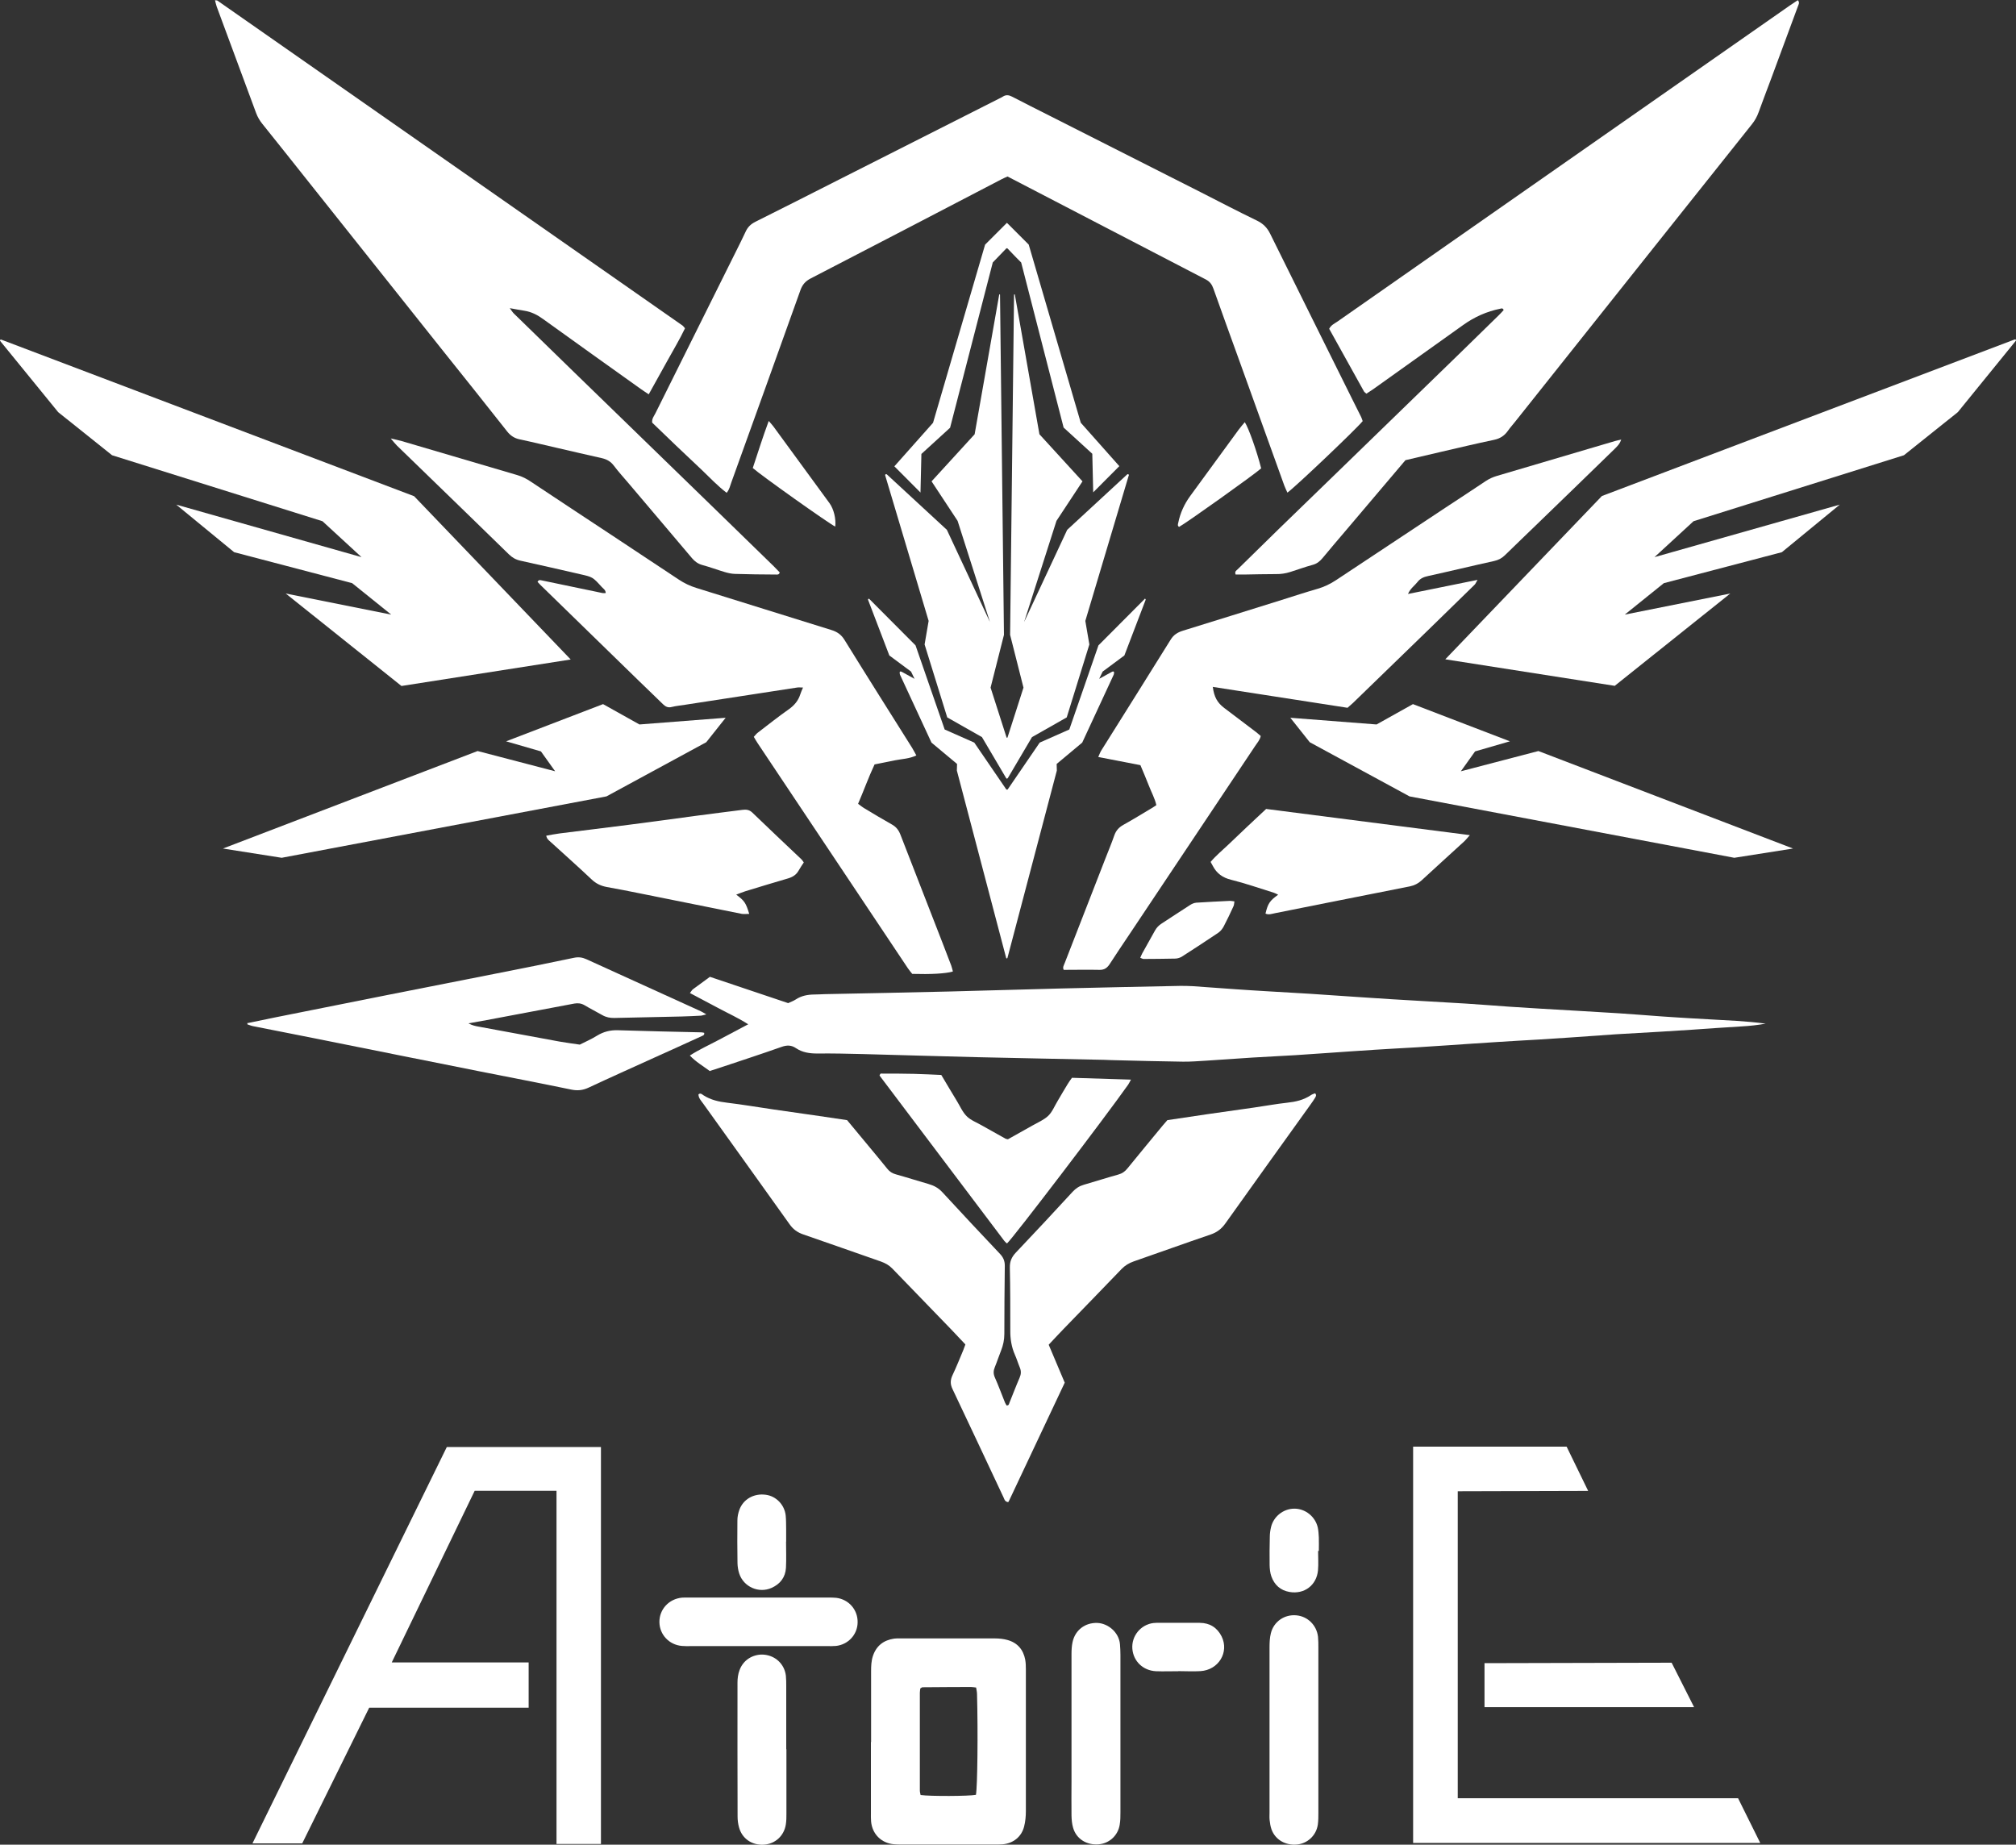 <?xml version="1.0" encoding="UTF-8"?>
<svg id="_レイヤー_1" data-name="レイヤー 1" xmlns="http://www.w3.org/2000/svg" viewBox="0 0 220 201.31">
  <rect x="0" y="0" width="220" height="201.31" fill="#333333" stroke="none"/>
  <defs>
    <style>
      .cls-1 {
        fill: #fff;
      }
    </style>
  </defs>
  <g>
    <path class="cls-1" d="M95.06,190.11c0-2.58,0-5.16,0-7.73,0-.57.02-1.13.2-1.67.38-1.12,1.17-1.72,2.32-1.89.21-.03.42-.02.63-.02,3.46,0,6.92,0,10.38,0,.45,0,.92.05,1.35.17,1.09.3,1.73,1.05,1.94,2.15.06.34.07.7.07,1.05,0,5.16,0,10.31,0,15.47,0,.56-.05,1.13-.19,1.68-.28,1.13-1.19,1.85-2.36,1.95-.25.02-.49.02-.74.02-3.43,0-6.85,0-10.28,0-.28,0-.57,0-.85-.03-1.36-.13-2.34-1.11-2.47-2.47-.03-.32-.02-.64-.02-.95,0-2.58,0-5.16,0-7.73ZM106.52,184.16c-.22-.02-.39-.06-.56-.06-1.76,0-3.53.02-5.29.03-.06,0-.12.06-.24.13-.01.13-.05.3-.05.46,0,3.56,0,7.12,0,10.69,0,.17.06.33.08.48,1.05.15,5.27.13,6.04-.02.17-.87.23-6.87.12-10.98,0-.24-.06-.48-.1-.73Z"/>
    <path class="cls-1" d="M143.87,188.75c0,3.03,0,6.06,0,9.1,0,.42,0,.85-.06,1.27-.17,1.17-1.11,2.06-2.27,2.17-1.26.12-2.37-.52-2.78-1.64-.12-.33-.17-.68-.21-1.03-.03-.28-.01-.56-.01-.85,0-5.99,0-11.99,0-17.98,0-.52.02-1.06.15-1.57.32-1.27,1.49-2.06,2.78-1.94,1.23.11,2.21,1.07,2.36,2.33.04.38.04.77.04,1.16,0,3,0,5.99,0,8.99Z"/>
    <path class="cls-1" d="M122.27,189.18c0,2.86,0,5.72,0,8.58,0,.46,0,.92-.08,1.37-.18,1.17-1.14,2.05-2.3,2.14-1.31.11-2.43-.59-2.78-1.79-.13-.43-.17-.9-.18-1.36-.02-1.24,0-2.47,0-3.71,0-4.62,0-9.25,0-13.87,0-.46.02-.92.12-1.36.29-1.31,1.38-2.11,2.69-2.07,1.17.04,2.37,1.02,2.48,2.33.03.39.05.78.05,1.16,0,2.86,0,5.72,0,8.58Z"/>
    <path class="cls-1" d="M82.77,179.64c-2.47,0-4.94,0-7.41,0-.32,0-.64.01-.95-.02-1.39-.12-2.43-1.23-2.45-2.59-.02-1.4,1.04-2.55,2.47-2.68.25-.02.49-.01.74-.01,5.08,0,10.16,0,15.24,0,.28,0,.57,0,.85.03,1.37.17,2.36,1.31,2.33,2.69-.02,1.32-1.02,2.41-2.36,2.56-.31.03-.63.02-.95.02-2.5,0-5.01,0-7.51,0Z"/>
    <path class="cls-1" d="M85.82,190.92c0,2.33,0,4.66,0,6.99,0,.39,0,.78-.06,1.16-.18,1.27-1.17,2.17-2.43,2.24-1.29.07-2.37-.68-2.69-1.92-.1-.37-.15-.76-.15-1.15-.01-4.87-.02-9.74-.01-14.62,0-.45.06-.93.22-1.35.48-1.31,1.71-1.78,2.66-1.7,1.28.11,2.25,1.05,2.4,2.29.04.38.04.78.04,1.16,0,2.29,0,4.59,0,6.88h.03Z"/>
    <path class="cls-1" d="M85.78,168.23c0,.95.04,1.91-.01,2.86-.06,1.04-.63,1.78-1.58,2.2-1.4.62-3.05-.12-3.52-1.57-.12-.36-.18-.76-.19-1.14-.02-1.55-.03-3.11-.01-4.66,0-.38.08-.78.21-1.14.42-1.17,1.58-1.83,2.87-1.66,1.13.14,2.06,1.08,2.19,2.26.05.49.04.99.05,1.48,0,.46,0,.92,0,1.38,0,0,0,0-.01,0Z"/>
    <path class="cls-1" d="M128.58,182.38c-.81,0-1.62.03-2.43,0-1.42-.07-2.47-1.09-2.58-2.45-.11-1.39.91-2.64,2.3-2.81.1-.01.21-.02.32-.02,1.58,0,3.17-.01,4.75,0,1.08.01,1.89.52,2.37,1.48.85,1.72-.33,3.67-2.31,3.79-.81.05-1.62,0-2.43,0Z"/>
    <path class="cls-1" d="M143.84,169.25c0,.7.05,1.41-.01,2.11-.15,1.64-1.5,2.65-3.11,2.37-.99-.17-1.65-.77-1.98-1.7-.14-.39-.18-.83-.19-1.24-.02-1.02,0-2.05.02-3.07,0-.35.05-.71.13-1.05.27-1.17,1.34-2.02,2.52-2.03,1.22-.02,2.33.87,2.59,2.08.07.34.09.7.11,1.05.02.49,0,.99,0,1.48-.03,0-.05,0-.08,0Z"/>
    <polygon class="cls-1" points="27.55 201.17 32.98 201.17 40.29 186.36 57.69 186.36 57.69 181.42 42.75 181.42 51.8 162.69 60.73 162.69 60.73 201.23 65.58 201.23 65.58 157.91 48.76 157.91 27.55 201.17"/>
    <polygon class="cls-1" points="192.09 201.12 154.21 201.12 154.21 157.87 170.96 157.87 173.31 162.7 159.08 162.74 159.08 196.24 189.67 196.24 192.09 201.12"/>
    <polygon class="cls-1" points="162 181.5 162 186.3 184.87 186.3 182.42 181.45 162 181.5"/>
  </g>
  <g>
    <path class="cls-1" d="M148.69,45.97c-.63.8-7.39,7.23-8.2,7.79-.11-.26-.24-.5-.33-.75-1.62-4.48-3.23-8.96-4.84-13.44-.97-2.69-1.95-5.37-2.9-8.06-.16-.46-.39-.78-.83-1.01-7.2-3.73-14.4-7.48-21.64-11.24-.2.09-.42.18-.63.29-6.94,3.61-13.88,7.24-20.84,10.83-.58.3-.91.67-1.13,1.28-2.5,7.01-5.03,14.01-7.55,21.01-.13.36-.2.75-.5,1.11-1-.76-1.84-1.66-2.72-2.5-.92-.87-1.85-1.74-2.77-2.62-.89-.85-1.78-1.71-2.64-2.54-.05-.44.21-.72.36-1.03,2.92-5.88,5.85-11.75,8.77-17.62.36-.73.73-1.45,1.07-2.19.23-.51.58-.84,1.09-1.09,2.97-1.48,5.92-2.98,8.88-4.48,5.92-2.99,11.83-5.98,17.75-8.98.13-.06.25-.12.37-.2.34-.21.64-.16.99.02,1.38.72,2.77,1.41,4.15,2.11,5.47,2.77,10.95,5.54,16.42,8.31,2.04,1.04,4.07,2.1,6.14,3.1.68.33,1.12.77,1.45,1.44,3,6.07,6.02,12.14,9.03,18.2.3.6.6,1.2.9,1.8.07.15.12.32.17.46Z"/>
    <path class="cls-1" d="M153.38,50.21c-2.16,2.55-4.31,5.08-6.45,7.61-.87,1.02-1.74,2.04-2.6,3.08-.3.36-.63.63-1.11.75-.82.22-1.61.52-2.42.77-.51.16-1.02.24-1.56.23-1.17,0-2.33.03-3.5.05-.31,0-.62,0-.9,0-.14-.35.1-.45.23-.58,1.51-1.49,3.02-2.97,4.54-4.45,2.18-2.12,4.36-4.23,6.54-6.34,4.36-4.23,8.71-8.46,13.07-12.69,1.44-1.4,2.88-2.81,4.32-4.22.2-.19.38-.4.55-.58-.09-.25-.25-.18-.37-.15q-2.19.44-4.08,1.8c-3.25,2.32-6.49,4.64-9.74,6.95-.25.18-.52.34-.79.52-.11-.1-.21-.16-.26-.24-1.27-2.28-2.53-4.56-3.8-6.84.21-.41.58-.57.89-.78,4.54-3.18,9.08-6.35,13.62-9.52,11.92-8.33,23.84-16.66,35.76-24.98.29-.2.58-.39.87-.58.25.27.07.48,0,.7-.97,2.61-1.93,5.23-2.9,7.84-.45,1.22-.93,2.44-1.37,3.67-.18.51-.43.95-.77,1.37-3.5,4.39-7,8.78-10.49,13.17-5.1,6.41-10.2,12.82-15.3,19.23-.26.33-.55.65-.79.99-.38.55-.86.87-1.53,1.01-1.96.41-3.92.88-5.87,1.33-1.27.29-2.54.59-3.8.89Z"/>
    <path class="cls-1" d="M70.8,43.04c-.38-.26-.65-.43-.9-.61-3.53-2.52-7.07-5.04-10.59-7.58-.64-.47-1.3-.82-2.09-.94-.48-.07-.96-.17-1.59-.28.2.27.3.44.43.57,2.2,2.15,4.4,4.29,6.6,6.43,1.49,1.45,2.99,2.9,4.48,4.35,3.75,3.64,7.5,7.28,11.24,10.92,2.03,1.97,4.05,3.94,6.07,5.91.22.22.43.45.64.66-.08.28-.28.23-.44.23-1.48-.01-2.97-.02-4.45-.07-.38-.01-.77-.1-1.14-.21-.81-.24-1.6-.54-2.42-.76-.47-.13-.81-.38-1.12-.74-2.3-2.73-4.61-5.44-6.91-8.16-.55-.65-1.12-1.27-1.63-1.95-.34-.45-.77-.69-1.3-.81-1.62-.36-3.23-.74-4.84-1.11-1.37-.31-2.74-.65-4.12-.94-.58-.12-1.01-.4-1.38-.87-2.36-3-4.74-5.97-7.12-8.95-4.88-6.13-9.76-12.26-14.64-18.4-1.65-2.07-3.29-4.15-4.95-6.21-.29-.36-.52-.75-.68-1.18-1.43-3.87-2.87-7.74-4.3-11.61-.08-.22-.12-.45-.19-.7.15.02.23,0,.27.04,16.93,11.82,33.85,23.64,50.77,35.47.08.06.13.15.25.29-.58,1.22-1.29,2.39-1.95,3.59-.64,1.17-1.29,2.34-2.01,3.62Z"/>
    <path class="cls-1" d="M105.37,146.74c-.51-.54-1.01-1.08-1.52-1.61-2.16-2.23-4.32-4.46-6.48-6.7-.36-.37-.77-.59-1.24-.76-2.83-.98-5.65-1.99-8.48-2.96-.63-.22-1.09-.55-1.48-1.1-3.13-4.4-6.29-8.78-9.43-13.17-.22-.31-.51-.59-.52-1.01.23-.2.41.01.55.1.8.51,1.67.7,2.59.81,1.68.2,3.35.49,5.02.73,1.67.24,3.35.48,5.02.72,1.01.15,2.02.3,3.04.45.82.99,1.63,1.97,2.44,2.94.65.79,1.31,1.57,1.95,2.37.25.32.55.5.95.61,1.19.33,2.36.71,3.55,1.05.59.17,1.08.43,1.51.9,2.08,2.26,4.18,4.5,6.29,6.73.36.38.53.78.52,1.32-.04,2.47-.04,4.94-.05,7.41,0,.65-.13,1.26-.37,1.85-.24.59-.43,1.2-.67,1.78-.16.38-.17.72,0,1.11.4.9.74,1.83,1.11,2.75.05.12.13.23.18.32.26,0,.25-.17.3-.28.37-.91.72-1.84,1.11-2.74.17-.38.19-.73.03-1.12-.19-.45-.33-.93-.53-1.38-.38-.85-.52-1.75-.51-2.67,0-2.29,0-4.59-.05-6.88-.01-.65.2-1.13.64-1.6,2.09-2.2,4.16-4.42,6.21-6.65.35-.38.74-.63,1.23-.77,1.25-.36,2.49-.76,3.75-1.11.44-.12.74-.34,1.02-.69,1.27-1.56,2.55-3.11,3.83-4.66.16-.19.32-.37.51-.59,1.44-.22,2.9-.44,4.37-.65,1.71-.25,3.42-.48,5.13-.73,1.19-.17,2.37-.39,3.56-.52.93-.1,1.8-.29,2.59-.82.14-.1.32-.15.47-.21.18.18.09.35,0,.49-.14.24-.31.47-.47.7-3.1,4.33-6.22,8.65-9.31,13-.43.61-.93.99-1.64,1.23-2.8.95-5.58,1.96-8.38,2.93-.51.18-.94.44-1.32.83-2.08,2.17-4.17,4.31-6.26,6.47-.56.58-1.11,1.17-1.69,1.79.59,1.4,1.16,2.76,1.75,4.14-2.02,4.29-4.03,8.56-6.05,12.83-.04.09-.1.18-.12.21-.37-.06-.41-.3-.49-.48-1.86-3.95-3.71-7.92-5.59-11.87-.26-.54-.24-.98,0-1.5.42-.89.79-1.81,1.17-2.72.08-.19.15-.39.24-.64Z"/>
    <path class="cls-1" d="M103.96,106.03c-.81.22-2.36.31-4.41.25-.14-.18-.33-.39-.48-.62-5.47-8.19-10.94-16.38-16.4-24.57-.14-.2-.25-.42-.41-.68.15-.16.27-.33.43-.45,1.12-.86,2.23-1.74,3.38-2.55.61-.43,1.04-.94,1.26-1.63.07-.23.18-.46.3-.75-.26,0-.45-.03-.64,0-2.13.32-4.25.66-6.37.98-1.95.3-3.9.6-5.85.9-.49.08-.98.12-1.46.24-.4.11-.68-.03-.95-.29-.83-.82-1.68-1.62-2.51-2.43-3.62-3.52-7.23-7.04-10.85-10.57-.12-.12-.23-.24-.34-.36.13-.27.32-.19.47-.16,2.21.46,4.41.92,6.62,1.38.1.02.21,0,.35,0,0-.33-.26-.48-.43-.66-.99-1.09-.99-1.09-2.37-1.4-2.16-.49-4.32-1-6.49-1.47-.51-.11-.9-.33-1.27-.69-2.98-2.91-5.97-5.81-8.96-8.71-1.09-1.06-2.18-2.11-3.27-3.17-.19-.19-.35-.4-.67-.77.52.12.82.18,1.12.26,4.22,1.24,8.44,2.49,12.67,3.73.55.16,1.04.41,1.51.73,2.94,1.95,5.88,3.9,8.83,5.84,2.44,1.62,4.89,3.23,7.32,4.85.59.39,1.22.69,1.9.9,4.91,1.52,9.81,3.07,14.73,4.59.65.2,1.09.51,1.45,1.1,2.43,3.93,4.9,7.84,7.36,11.75.16.26.3.54.47.84-.78.37-1.57.38-2.32.53-.72.15-1.45.29-2.24.45-.65,1.38-1.17,2.84-1.8,4.3.24.17.45.35.69.49,1,.6,1.99,1.2,3.01,1.77.46.26.73.61.92,1.1,1.54,3.98,3.09,7.95,4.64,11.93.31.79.61,1.58.91,2.37.07.19.11.4.17.6Z"/>
    <path class="cls-1" d="M176.92,47.95c-.14.49-.45.77-.74,1.06-2.86,2.78-5.72,5.56-8.59,8.33-1.11,1.08-2.24,2.15-3.35,3.24-.34.33-.7.53-1.18.64-2.41.53-4.8,1.11-7.21,1.64-.48.1-.87.27-1.16.65-.32.41-.78.7-1.04,1.31,2.55-.52,4.99-1.02,7.59-1.54-.16.27-.21.42-.32.53-1.66,1.63-3.33,3.26-5,4.88-2.76,2.68-5.52,5.36-8.28,8.03-.18.17-.37.33-.59.52-4.89-.76-9.79-1.51-14.7-2.28.14,1.1.49,1.73,1.26,2.31,1.15.87,2.31,1.74,3.46,2.62.17.13.32.27.51.43-.09.44-.39.75-.61,1.09-4.6,6.9-9.21,13.79-13.81,20.69-.69,1.03-1.38,2.05-2.05,3.09-.27.42-.58.66-1.11.65-1.3-.03-2.61,0-3.92,0-.15-.28.03-.52.12-.77,1.47-3.78,2.94-7.56,4.41-11.33.33-.85.69-1.7.99-2.57.19-.54.51-.89,1-1.16,1.08-.6,2.13-1.25,3.19-1.88.12-.07.23-.16.4-.27-.17-.75-.55-1.42-.82-2.13-.28-.72-.59-1.44-.92-2.23-1.48-.29-2.99-.58-4.6-.89.13-.29.21-.52.33-.71,2.53-4.04,5.07-8.07,7.58-12.11.32-.52.75-.78,1.32-.96,3.6-1.11,7.2-2.24,10.79-3.36,1.31-.41,2.61-.84,3.93-1.22.72-.21,1.38-.53,2-.94,4-2.65,8-5.3,12-7.95,1.44-.95,2.89-1.89,4.33-2.86.39-.26.8-.44,1.24-.57,4.29-1.27,8.58-2.53,12.87-3.8.23-.07.47-.11.7-.16Z"/>
    <path class="cls-1" d="M77.47,116.89c-.76-.56-1.52-1-2.19-1.7,1.07-.69,2.16-1.17,3.2-1.73,1.02-.55,2.05-1.09,3.17-1.68-1.09-.7-2.17-1.18-3.21-1.74-1.02-.55-2.05-1.09-3.15-1.67.14-.17.21-.33.34-.42.59-.44,1.19-.87,1.84-1.35,2.83.95,5.66,1.9,8.54,2.87.26-.12.57-.23.83-.4.62-.41,1.3-.53,2.01-.54.39,0,.78-.03,1.16-.04,4.55-.09,9.11-.18,13.66-.29,4.06-.1,8.12-.23,12.18-.33,4.31-.11,8.61-.19,12.92-.28.46,0,.92,0,1.38.03,1.58.11,3.17.23,4.75.34,1.09.08,2.18.14,3.28.21,1.59.09,3.17.18,4.76.28,1.73.11,3.45.24,5.18.35,1.16.08,2.32.16,3.49.23,2.78.17,5.57.32,8.35.49,1.58.1,3.17.23,4.75.34,1.16.08,2.32.15,3.49.22,2.82.17,5.64.32,8.46.5,1.55.1,3.1.23,4.65.34,1.09.08,2.18.14,3.28.21,1.66.1,3.31.18,4.97.28,1.04.07,2.08.16,3.12.3-.87.16-1.74.25-2.61.3-1.8.1-3.59.24-5.39.36-1.16.08-2.32.15-3.49.22-1.62.1-3.24.18-4.86.28-1.65.11-3.31.24-4.96.35-1.13.08-2.25.15-3.38.22-1.52.09-3.03.17-4.55.27-1.8.11-3.59.24-5.39.36-1.13.08-2.25.15-3.38.22-1.55.09-3.1.17-4.65.27-1.76.11-3.52.24-5.28.36-1.13.08-2.25.16-3.38.23-1.55.09-3.1.17-4.65.26-1.69.11-3.38.23-5.07.34-.85.05-1.69.12-2.54.11-2.47-.03-4.94-.1-7.41-.16-.39,0-.78-.03-1.16-.04-4.62-.1-9.25-.18-13.87-.29-4.16-.1-8.33-.23-12.49-.34-1.66-.04-3.32-.08-4.98-.06-.84,0-1.62-.11-2.32-.58-.51-.35-1-.35-1.59-.14-2.26.8-4.54,1.54-6.81,2.3-.3.1-.6.19-.96.31Z"/>
    <path class="cls-1" d="M27.02,111.65c1.03-.21,2.06-.43,3.1-.64,4.14-.83,8.29-1.66,12.43-2.48,3.77-.75,7.53-1.48,11.3-2.23,2.94-.58,5.87-1.16,8.8-1.78.49-.1.89-.04,1.32.15,4.17,1.9,8.34,3.79,12.51,5.69.15.07.29.16.6.34-.32.07-.46.13-.61.14-.7.04-1.41.07-2.12.09-2.43.06-4.87.1-7.3.16-.47.01-.9-.07-1.32-.31-.64-.37-1.31-.7-1.94-1.08-.36-.21-.72-.25-1.12-.18-3.18.6-6.37,1.2-9.55,1.8-.62.12-1.24.22-2,.36.43.23.78.3,1.13.36,2.94.54,5.89,1.09,8.83,1.63.73.13,1.46.22,2.19.33.63-.32,1.28-.6,1.87-.97.72-.44,1.46-.63,2.3-.6,3.03.1,6.07.16,9.1.23.1,0,.2.03.3.05.07.25-.13.3-.28.37-1.73.79-3.46,1.58-5.2,2.36-2.37,1.08-4.75,2.14-7.12,3.25-.64.3-1.23.36-1.93.21-3.38-.7-6.77-1.35-10.16-2.02-2.94-.58-5.87-1.17-8.81-1.76-3.04-.61-6.08-1.22-9.12-1.83-2.21-.44-4.42-.87-6.63-1.31-.2-.04-.39-.13-.59-.19,0-.06,0-.11-.01-.17Z"/>
    <path class="cls-1" d="M109.88,135.69c-.1-.09-.21-.17-.29-.28-4.55-6.02-9.09-12.05-13.61-18.04.05-.11.06-.14.08-.17.02-.02.06-.04.08-.04,1.2,0,2.4,0,3.6.03.98.02,1.97.08,2.98.12.58.97,1.13,1.91,1.7,2.84.35.57.62,1.22,1.09,1.68.44.43,1.07.66,1.62.98.86.49,1.72.97,2.59,1.45.06.03.13.04.27.07.87-.49,1.8-1,2.71-1.52.58-.33,1.23-.6,1.7-1.05.44-.43.68-1.06,1.01-1.6.36-.61.71-1.22,1.08-1.82.14-.24.31-.47.49-.72,2.12.07,4.22.13,6.44.2-.14.25-.21.4-.3.54-2.53,3.58-12.55,16.73-13.23,17.34Z"/>
    <path class="cls-1" d="M87.72,94.11c-.2.31-.4.59-.57.9-.26.46-.65.7-1.15.85-1.56.45-3.11.93-4.66,1.4-.32.1-.64.24-1,.37.91.68,1.05.89,1.42,2.1-.28,0-.56.04-.81,0-3.66-.73-7.33-1.47-10.99-2.21-1.24-.25-2.49-.5-3.74-.72-.64-.12-1.18-.37-1.66-.83-1.46-1.38-2.97-2.72-4.45-4.07-.2-.18-.44-.34-.5-.7.52-.09.99-.19,1.47-.25,2.48-.31,4.97-.61,7.45-.93,2.45-.31,4.89-.65,7.34-.98,1.71-.23,3.43-.44,5.14-.66.39-.05.74-.03,1.07.28,1.78,1.72,3.58,3.41,5.37,5.11.1.09.17.22.27.36Z"/>
    <path class="cls-1" d="M160.39,91.15c-.29.32-.41.49-.56.63-1.56,1.43-3.13,2.85-4.69,4.29-.38.35-.8.56-1.29.66-2.94.58-5.88,1.16-8.82,1.75-1.97.39-3.94.79-5.91,1.18-.34.07-.68.2-1.02.04.26-1.1.46-1.4,1.38-2.06-.18-.09-.33-.17-.48-.22-1.55-.48-3.08-1.02-4.65-1.41-.94-.23-1.58-.7-2.01-1.53-.06-.12-.13-.24-.23-.42.59-.7,1.3-1.28,1.96-1.91.69-.66,1.38-1.31,2.07-1.97.67-.63,1.33-1.25,2.03-1.9,7.36.95,14.69,1.89,22.24,2.86Z"/>
    <path class="cls-1" d="M124.43,104.53c.08-.18.14-.34.22-.49.46-.83.93-1.66,1.39-2.49.18-.32.41-.56.72-.76,1.04-.67,2.06-1.36,3.1-2.02.2-.13.44-.24.68-.26,1.23-.08,2.47-.14,3.7-.2.13,0,.27.04.47.06-.04.2-.03.37-.1.52-.34.74-.68,1.47-1.06,2.19-.14.27-.35.54-.6.71-1.31.89-2.65,1.75-3.98,2.61-.2.12-.46.2-.69.21-1.16.03-2.33.03-3.49.04-.09,0-.18-.06-.34-.12Z"/>
    <path class="cls-1" d="M137.64,51.1c-.76.69-8.19,5.98-8.97,6.4-.2-.12-.12-.3-.09-.45q.32-1.58,1.31-2.93c1.76-2.42,3.52-4.83,5.29-7.24.2-.27.43-.53.66-.81.42.64,1.32,3.18,1.79,5.05Z"/>
    <path class="cls-1" d="M82.15,51.07c.57-1.7,1.08-3.36,1.74-5.13.25.29.39.44.51.6,2.04,2.79,4.08,5.58,6.12,8.37.47.65.72,1.7.63,2.56-.72-.35-8.1-5.59-9.01-6.4Z"/>
    <path class="cls-1" d="M124.91,65.37l-5.04,5.06-3.18,9.18-3.23,1.43-3.48,5.09c-.04.06-.13.06-.18,0l-3.48-5.09-3.23-1.43-3.18-9.18-5.04-5.06c-.07-.07-.17,0-.14.09l2.32,6.07,2.37,1.76.38.79-1.33-.73s-.19-.12-.26-.05c-.07.06,0,.32,0,.32l3.44,7.42,2.79,2.33-.02.72,5.38,20.45c.02.07.12.07.14,0l5.39-20.45-.02-.72,2.79-2.33,3.44-7.42s.08-.26,0-.32c-.08-.07-.26.05-.26.05l-1.33.73.38-.79,2.37-1.76,2.32-6.07c.03-.09-.08-.16-.14-.09Z"/>
    <polygon class="cls-1" points="24.33 92.6 30.74 93.61 66.18 86.91 77.07 81 79.19 78.33 69.78 79.06 65.81 76.84 55.23 80.9 59.03 82 60.58 84.17 52.12 81.96 24.33 92.6"/>
    <path class="cls-1" d="M43.81,74.86l-12.63-10.09,11.51,2.3-4.26-3.43-12.88-3.38-6.32-5.19,20.22,5.73-4.26-3.92-22.96-7.2-5.88-4.7L.02,37.21c-.06-.07.02-.18.11-.15l45.06,17.09,17.09,17.82-18.46,2.89Z"/>
    <polygon class="cls-1" points="195.67 92.6 189.26 93.61 153.82 86.91 142.93 81 140.81 78.33 150.22 79.06 154.19 76.84 164.77 80.9 160.97 82 159.42 84.17 167.88 81.96 195.67 92.6"/>
    <path class="cls-1" d="M176.19,74.86l12.63-10.09-11.51,2.3,4.26-3.43,12.88-3.38,6.32-5.19-20.22,5.73,4.26-3.92,22.96-7.2,5.88-4.7,6.33-7.79c.06-.07-.02-.18-.11-.15l-45.06,17.09-17.09,17.82,18.46,2.89Z"/>
    <path class="cls-1" d="M123.19,51.88c.03-.1-.1-.18-.18-.11l-6.55,6.05-4.7,10.06,3.53-11.04,2.84-4.31-4.7-5.14-2.68-15.23c0-.05-.09-.05-.09,0l-.43,37.12,1.46,5.76-1.75,5.46h-.09l-1.75-5.46,1.46-5.76-.43-37.12c0-.05-.08-.06-.09,0l-2.68,15.23-4.7,5.14,2.84,4.31,3.53,11.04-4.7-10.06-6.55-6.05c-.08-.07-.21,0-.18.11l4.74,15.88-.44,2.57,2.47,7.96,3.79,2.15,2.63,4.46.1.09.1-.09,2.63-4.46,3.79-2.15,2.47-7.96-.44-2.57,4.74-15.88Z"/>
    <path class="cls-1" d="M117.94,46.13l-5.68-19.44-2.16-2.16-.22-.21-.22.22-2.16,2.16-5.68,19.44-4.22,4.75,2.85,2.86.1-4.21,3.13-2.86,4.66-18.04s1.05-1.09,1.42-1.47c.02-.02.06-.08.12-.08.05,0,.1.05.12.08.39.43,1.44,1.48,1.44,1.48l4.63,18.01,3.13,2.86.1,4.21,2.85-2.86-4.22-4.75Z"/>
  </g>
</svg>